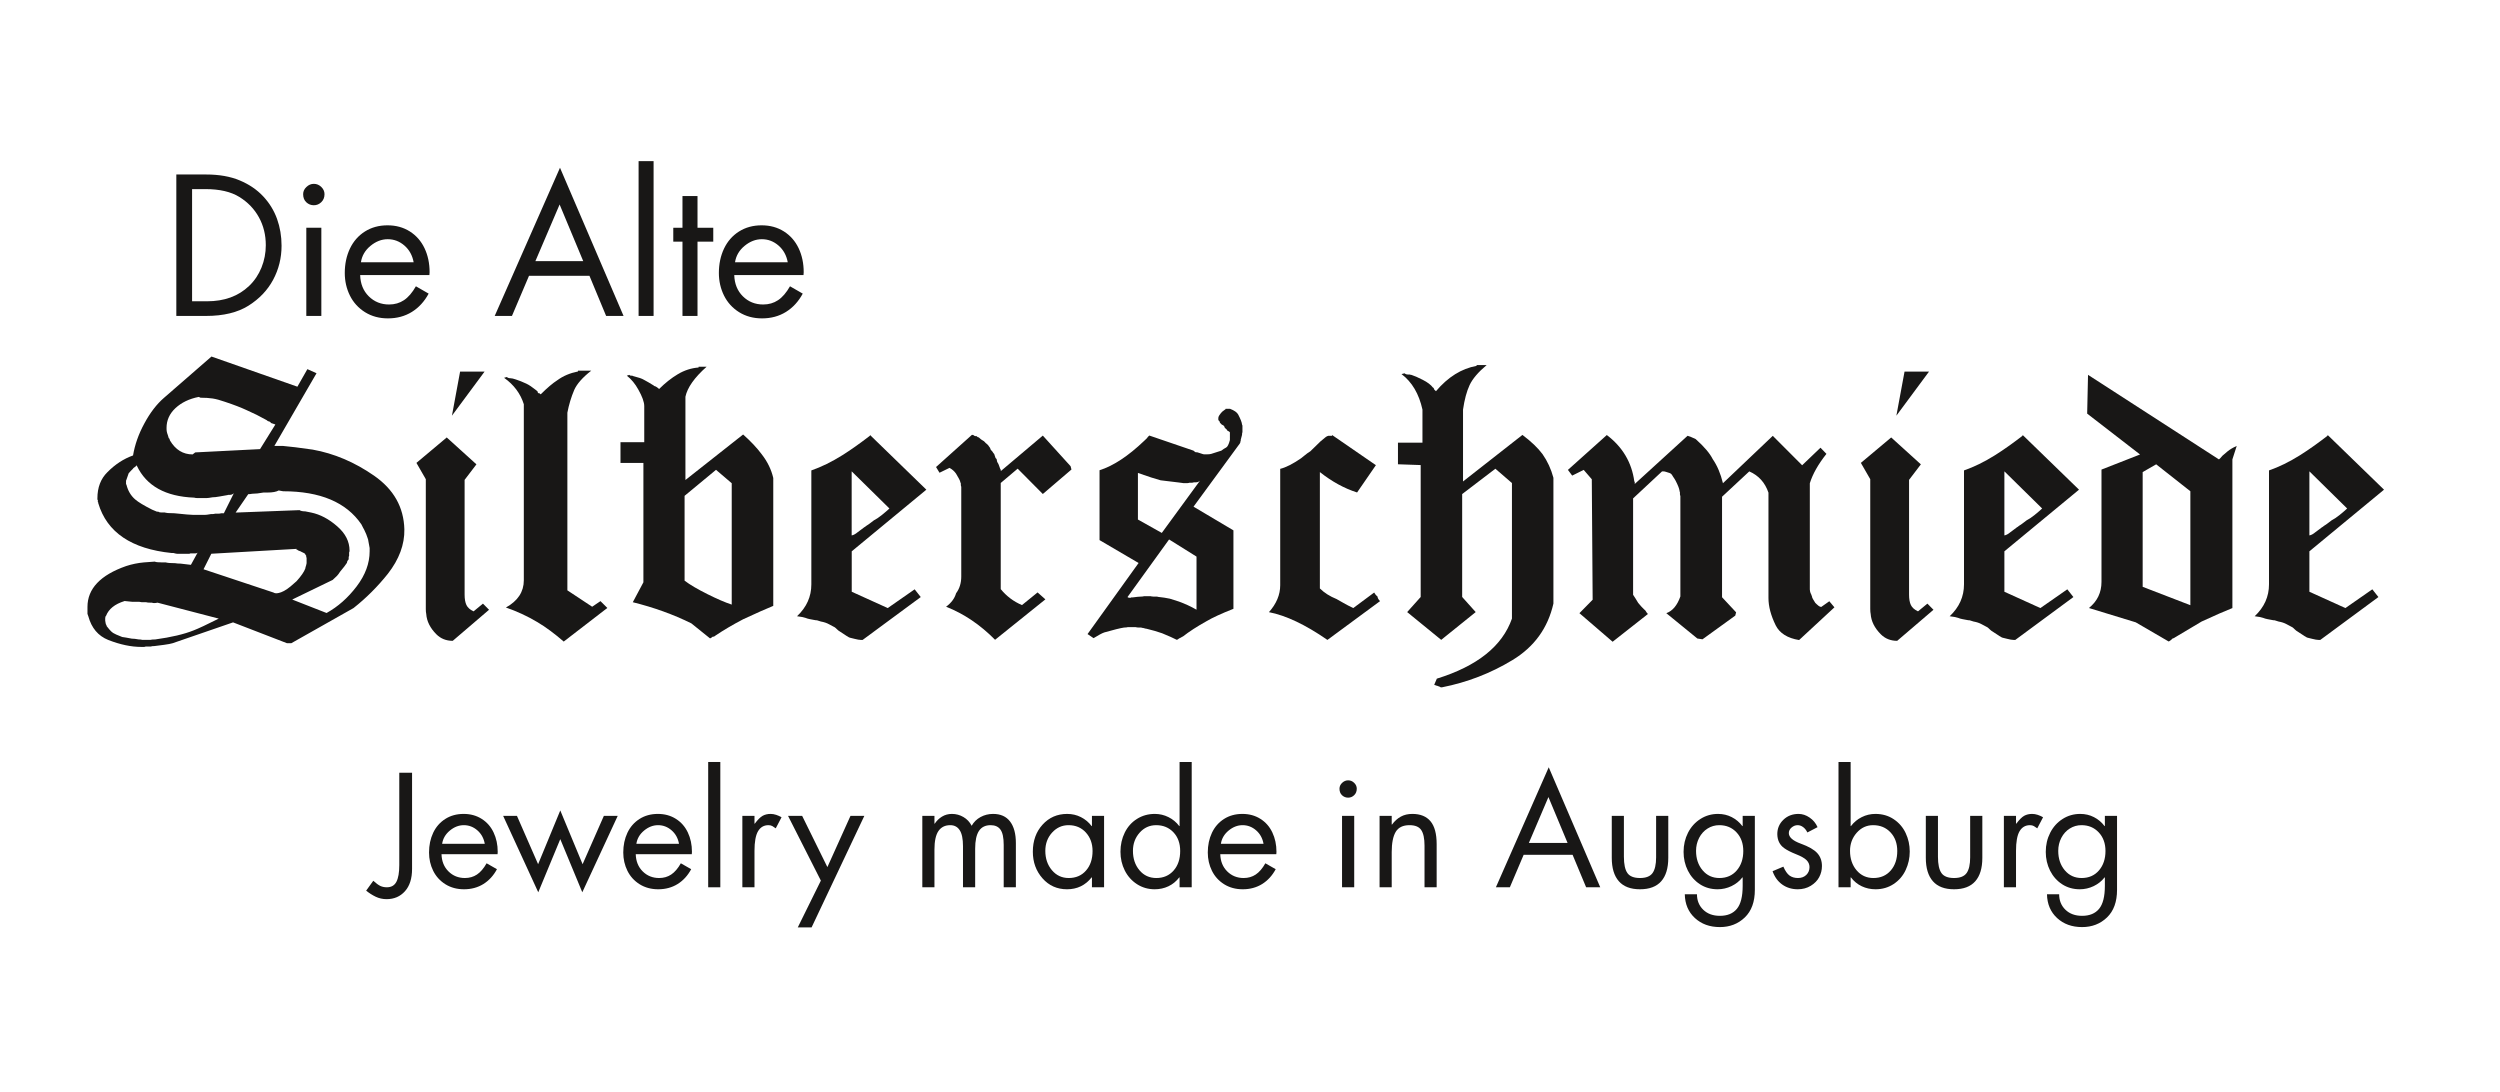 <svg version="1.2" preserveAspectRatio="xMidYMid meet" height="596" viewBox="0 0 1023.75 447" zoomAndPan="magnify" width="1365" xmlns:xlink="http://www.w3.org/1999/xlink" xmlns="http://www.w3.org/2000/svg"><defs></defs><g id="88144a4f87"><path d="M 86.535 145.98 L 121.781 158.352 L 125.875 151.168 L 129.617 152.84 L 112.352 182.617 L 115.922 182.617 C 118.641 182.84 122.68 183.34 128.02 184.113 C 136.801 185.684 145.207 189.25 153.215 194.812 C 161.223 200.398 165.336 207.68 165.586 216.734 C 165.711 222.969 163.441 229.055 158.828 234.965 C 154.66 240.199 149.969 244.891 144.758 249.004 L 119.289 263.395 L 117.516 263.395 L 95.441 254.863 L 70.695 263.395 C 69.973 263.617 68.801 263.844 67.129 264.066 L 63.211 264.566 C 62.613 264.566 62.141 264.617 61.789 264.742 L 60.367 264.742 C 59.645 264.742 59.246 264.789 59.121 264.914 L 57.875 264.914 C 53.707 264.914 49.219 263.969 44.352 262.074 C 40.188 260.402 37.469 257.16 36.172 252.371 C 36.047 252.047 35.922 251.699 35.82 251.375 L 35.82 248.531 C 35.82 241.074 41.109 235.488 51.66 231.797 C 54.031 231.023 56.477 230.523 58.973 230.301 L 63.41 229.977 C 63.762 230.199 64.707 230.301 66.254 230.301 L 67.852 230.301 C 68.574 230.523 69.871 230.625 71.77 230.625 C 72.242 230.723 72.965 230.797 73.914 230.797 L 78.18 231.297 L 81.023 226.109 C 80.898 226.434 80.547 226.609 79.949 226.609 L 77.98 226.609 C 77.98 226.609 77.68 226.785 77.457 226.785 L 73.363 226.785 C 72.766 226.785 72.316 226.785 72.016 226.707 C 71.719 226.66 71.395 226.559 71.043 226.461 L 70.32 226.461 C 53.832 224.789 43.777 217.98 40.238 206.059 L 40.238 205.734 C 40.238 205.734 40.062 205.684 40.062 205.559 L 40.062 204.738 C 40.062 204.738 39.887 204.688 39.887 204.562 L 39.887 204.062 C 39.887 199.602 41.262 196.035 43.98 193.363 C 47.172 190.121 50.688 187.852 54.48 186.508 C 55.203 182.168 56.727 177.777 59.121 173.387 C 61.492 168.973 64.16 165.508 67.129 162.938 L 86.535 146.055 Z M 50.914 246.16 C 46.996 247.383 44.504 249.402 43.43 252.172 C 43.18 252.395 43.082 252.719 43.082 253.168 L 43.082 254.168 C 43.082 254.168 43.129 254.617 43.254 255.164 C 43.254 255.289 43.281 255.414 43.355 255.59 C 43.406 255.762 43.504 255.887 43.629 256.012 L 43.629 256.336 C 43.855 256.66 44.254 257.16 44.777 257.758 C 45.301 258.383 45.824 258.855 46.297 259.18 C 46.773 259.504 48.02 260.078 50.039 260.852 C 50.863 260.949 52.188 261.176 53.957 261.523 C 54.68 261.523 55.629 261.625 56.801 261.848 C 57.398 261.848 57.875 261.898 58.223 262.023 L 61.613 262.023 C 61.965 261.922 62.613 261.848 63.586 261.848 C 70.121 260.949 75.336 259.727 79.25 258.156 C 81.273 257.383 84.715 255.762 89.578 253.32 L 64.484 246.785 C 64.133 246.883 63.66 246.961 63.062 246.961 C 62.812 246.961 62.539 246.91 62.164 246.785 L 61.441 246.785 C 60.719 246.785 60.191 246.734 59.844 246.609 L 58.074 246.609 C 58.074 246.609 57.598 246.559 57 246.438 L 54.156 246.438 L 50.965 246.113 Z M 56.078 190.473 C 55.828 190.797 55.355 191.195 54.656 191.645 C 54.656 191.742 54.305 192.145 53.582 192.816 C 53.109 193.363 52.809 193.715 52.684 193.812 C 52.086 195.484 51.785 196.359 51.785 196.406 C 51.785 196.457 51.738 196.605 51.613 196.832 L 51.613 198.18 C 51.613 198.18 51.66 198.402 51.785 198.504 C 52.387 200.945 53.559 202.965 55.355 204.512 C 56.652 205.637 58.973 207.031 62.289 208.703 C 62.762 208.926 63.41 209.203 64.258 209.527 L 64.781 209.527 C 65.031 209.625 65.207 209.727 65.309 209.773 C 65.43 209.824 65.73 209.852 66.203 209.852 L 67.453 209.852 C 67.453 209.852 68.027 210.051 68.801 210.098 C 69.574 210.148 70.422 210.176 71.367 210.176 C 75.633 210.621 78.254 210.848 79.203 210.848 L 83.84 210.848 C 84.316 210.848 85.137 210.746 86.336 210.523 L 86.684 210.523 C 87.285 210.523 87.758 210.473 88.105 210.348 L 89.355 210.348 C 89.828 210.348 90.254 210.297 90.602 210.176 L 91.676 210.176 L 95.766 201.969 C 95.289 202.418 94.766 202.641 94.168 202.641 L 93.445 202.641 C 93.445 202.641 93.098 202.816 92.723 202.816 C 90.949 203.141 89.977 203.316 89.879 203.316 C 88.68 203.539 87.734 203.641 87.035 203.641 C 85.836 203.863 85.012 203.965 84.539 203.965 L 80.973 203.965 C 80.375 203.965 79.898 203.914 79.551 203.789 C 67.801 203.34 59.969 199 56.051 190.746 L 56.051 190.422 Z M 81.371 162.539 C 77.457 163.312 74.289 164.859 71.844 167.129 C 69.398 169.422 68.199 172.117 68.199 175.234 C 68.199 175.906 68.227 176.406 68.301 176.73 C 68.352 177.055 68.5 177.555 68.75 178.227 C 68.75 178.328 68.875 178.727 69.098 179.398 C 69.324 179.5 69.523 179.848 69.621 180.398 C 71.867 184.188 74.961 186.082 78.879 186.082 L 79.949 185.258 L 106.492 183.914 L 112.727 173.887 C 112.977 173.887 112.379 173.664 110.957 173.215 C 110.957 173.113 110.832 172.965 110.605 172.789 C 110.359 172.617 110.16 172.539 109.984 172.539 C 109.809 172.539 109.535 172.367 109.184 172.043 C 107.887 171.367 106.516 170.645 105.094 169.871 L 100.828 167.879 C 98.684 166.879 95.789 165.758 92.098 164.535 C 90.203 163.863 88.531 163.414 87.109 163.188 C 85.688 162.965 84.016 162.863 82.121 162.863 L 81.398 162.539 Z M 121.434 224.762 L 86.535 226.758 L 83.344 233.117 L 112.004 242.645 C 112.477 242.969 113.203 243.043 114.148 242.82 C 114.75 242.719 115.445 242.422 116.293 241.996 C 117.117 241.547 118.016 240.949 118.965 240.152 C 119.188 239.926 119.586 239.602 120.113 239.152 C 120.637 238.703 121.086 238.305 121.457 237.98 C 123.355 235.863 124.551 234.141 125.027 232.793 C 125.027 232.57 125.148 232.121 125.375 231.445 C 125.375 231.348 125.426 231.047 125.551 230.625 L 125.551 228.453 C 125.551 228.453 125.375 228.129 125.375 227.781 L 125.375 227.457 C 125.375 227.457 125.176 227.383 125.102 227.207 C 125.051 227.031 124.977 226.906 124.926 226.785 C 124.875 226.684 124.352 226.383 123.402 225.961 C 123.281 225.859 123.055 225.734 122.68 225.637 C 122.332 225.535 122.105 225.438 122.059 225.387 C 122.008 225.336 121.906 225.238 121.781 225.137 L 121.434 225.137 Z M 114.125 200.848 C 113.176 201.395 111.629 201.695 109.484 201.695 L 107.887 201.695 C 106.117 202.02 104.57 202.195 103.25 202.195 C 102.773 202.293 102.227 202.367 101.652 202.367 L 96.488 209.898 L 122.656 208.902 C 123.129 209.227 123.902 209.402 124.977 209.402 L 127.469 209.898 C 131.137 210.672 134.68 212.543 138.07 215.512 C 141.465 218.453 143.137 221.77 143.137 225.461 L 143.137 225.785 C 143.137 225.785 142.961 226.059 142.961 226.285 L 142.961 227.633 C 142.961 227.633 142.785 227.906 142.785 228.129 L 142.785 228.953 C 142.785 228.953 142.738 229.176 142.613 229.277 C 142.488 229.379 142.363 229.551 142.262 229.777 C 142.137 230 142.09 230.227 142.09 230.449 C 141.613 231.223 140.668 232.445 139.246 234.141 C 139.121 234.363 138.922 234.664 138.621 235.062 C 138.32 235.461 138.121 235.711 137.996 235.812 C 137.871 235.91 137.273 236.484 136.227 237.48 L 119.664 245.512 L 133.73 251.023 C 138.371 248.457 142.461 244.84 146.031 240.152 C 149.598 235.461 151.367 230.676 151.367 225.762 L 151.367 224.414 C 151.242 223.742 151.066 222.793 150.844 221.57 C 150.844 221.246 150.719 220.797 150.496 220.223 C 150.145 219.102 149.77 218.23 149.422 217.555 C 149.297 217.23 149.074 216.758 148.699 216.133 C 148.348 215.512 148.102 215.035 147.977 214.711 C 141.812 205.684 131.113 201.172 115.922 201.172 L 114.148 200.848 Z M 114.125 200.848" style="stroke:none;fill-rule:nonzero;fill:#181716;fill-opacity:1;"></path><path d="M 182.898 179.102 L 195.098 190.148 L 190.258 196.508 L 190.258 243.492 C 190.258 245.289 190.508 246.711 191.004 247.758 C 191.504 248.805 192.477 249.676 193.926 250.352 L 197.766 247.184 L 200.262 249.703 L 185.395 262.422 C 182.723 262.422 180.48 261.523 178.707 259.754 C 176.137 257.184 174.742 254.391 174.543 251.398 C 174.441 250.949 174.367 250.277 174.367 249.402 L 174.367 196.234 L 170.527 189.551 L 182.898 179.176 Z M 188.41 152.164 L 198.438 152.164 L 185.07 170.223 Z M 188.41 152.164" style="stroke:none;fill-rule:nonzero;fill:#181716;fill-opacity:1;"></path><path d="M 774.398 179.102 L 786.594 190.148 L 781.758 196.508 L 781.758 243.492 C 781.758 245.289 782.004 246.711 782.504 247.758 C 783.004 248.805 783.977 249.676 785.422 250.352 L 789.266 247.184 L 791.758 249.703 L 776.891 262.422 C 774.223 262.422 771.977 261.523 770.207 259.754 C 767.637 257.184 766.242 254.391 766.039 251.398 C 765.941 250.949 765.867 250.277 765.867 249.402 L 765.867 196.234 L 762.023 189.551 L 774.398 179.176 Z M 779.91 152.164 L 789.938 152.164 L 776.566 170.223 Z M 779.91 152.164" style="stroke:none;fill-rule:nonzero;fill:#181716;fill-opacity:1;"></path><path d="M 236.656 151.793 L 242.117 151.793 C 238.602 154.535 236.281 157.152 235.16 159.648 C 233.91 162.59 232.965 165.707 232.34 169 L 232.34 241.746 L 242.492 248.457 L 245.887 246.16 L 248.703 248.953 L 230.844 262.723 C 227.074 259.453 223.461 256.762 219.941 254.691 C 215.926 252.297 211.66 250.324 207.168 248.781 C 212.059 246.062 214.504 242.344 214.504 237.633 L 214.504 165.531 C 213.133 161.168 210.438 157.551 206.422 154.711 L 207.543 154.387 C 207.918 154.711 208.391 154.883 208.965 154.883 C 209.539 154.883 210.289 155.059 211.211 155.383 C 212.133 155.707 212.832 155.957 213.281 156.129 C 213.73 156.305 214.48 156.629 215.527 157.102 C 216.598 157.602 217.945 158.5 219.566 159.797 L 220.141 160.297 C 220.141 160.844 220.441 161.117 221.09 161.117 C 221.09 161.344 221.215 161.441 221.465 161.441 C 224.082 158.824 226.352 156.902 228.223 155.707 C 230.594 153.961 233.414 152.766 236.68 152.117 L 236.68 151.793 Z M 236.656 151.793" style="stroke:none;fill-rule:nonzero;fill:#181716;fill-opacity:1;"></path><path d="M 286.07 150.172 L 289.363 150.172 C 284.375 154.609 281.48 158.699 280.684 162.465 L 280.684 196.559 L 304.305 177.926 C 307.426 180.695 309.992 183.414 311.965 186.082 C 314.285 189.074 315.855 192.293 316.652 195.734 L 316.652 248.105 C 313.887 249.23 309.77 251.051 304.305 253.594 C 299.891 255.914 296.148 258.133 293.008 260.25 C 292.883 260.352 292.758 260.477 292.582 260.574 C 292.406 260.676 292.156 260.75 291.809 260.75 C 291.461 261.074 291.109 261.301 290.762 261.426 L 283.102 255.266 C 275.695 251.598 267.688 248.73 259.129 246.609 L 263.473 238.453 L 263.473 189.574 L 254.09 189.574 L 254.09 181.094 L 263.82 181.094 L 263.82 166.305 C 263.82 164.637 262.996 162.367 261.375 159.496 C 260.102 157.18 258.531 155.281 256.688 153.836 L 257.734 153.512 C 257.859 153.738 258.082 153.836 258.434 153.836 L 258.957 153.836 C 258.957 153.836 259.082 154.012 259.305 154.012 C 261.5 154.559 262.945 155.059 263.645 155.508 C 264.918 156.18 266.238 156.953 267.637 157.828 C 267.863 158.051 268.035 158.152 268.16 158.152 C 268.285 158.152 268.512 158.25 268.859 158.477 C 269.207 158.699 269.559 158.973 269.906 159.297 C 272.352 156.855 274.895 154.832 277.566 153.238 C 280.234 151.641 283.078 150.719 286.07 150.496 Z M 293.207 192.391 L 280.336 203.043 L 280.336 237.781 C 282.527 239.453 285.648 241.273 289.637 243.27 C 293.629 245.262 296.973 246.711 299.641 247.582 L 299.641 197.879 Z M 293.207 192.391" style="stroke:none;fill-rule:nonzero;fill:#181716;fill-opacity:1;"></path><path d="M 356.242 178.102 L 379.34 200.523 L 348.785 225.762 L 348.785 242.32 L 363.527 249.004 L 374.551 241.324 L 377.047 244.492 L 353.25 262.047 L 352.523 262.047 C 351.926 262.047 351.102 261.898 350.031 261.625 C 348.957 261.348 348.285 261.176 347.984 261.125 C 347.688 261.074 346.289 260.203 343.82 258.531 C 343.57 258.43 343.219 258.133 342.746 257.684 C 342.621 257.582 342.449 257.41 342.223 257.184 C 341.973 256.961 341.699 256.762 341.324 256.609 C 340.977 256.438 340.352 256.113 339.453 255.613 C 338.555 255.113 337.457 254.742 336.16 254.516 L 334.566 254.016 C 334.215 254.016 333.766 253.969 333.242 253.844 C 332.719 253.742 332.145 253.617 331.547 253.52 C 330.949 253.418 330.398 253.242 329.852 253.02 C 329.328 252.797 328.152 252.57 326.383 252.348 C 330.301 248.656 332.246 244.316 332.246 239.305 L 332.246 192.641 C 336.387 191.195 340.602 189.125 344.867 186.457 C 348.41 184.238 352.199 181.543 356.242 178.426 Z M 348.758 192.992 L 348.758 219.25 C 349.457 219.152 350.305 218.703 351.254 217.906 L 353.922 215.91 C 354.148 215.809 354.371 215.66 354.547 215.484 C 354.719 215.312 354.871 215.211 354.996 215.16 C 355.121 215.113 355.293 214.988 355.52 214.836 C 355.742 214.664 355.895 214.562 355.969 214.512 C 356.016 214.465 356.293 214.266 356.766 213.914 C 357.238 213.59 357.59 213.293 357.84 213.094 C 358.91 212.543 360.035 211.77 361.207 210.824 C 362.379 209.875 363.402 209 364.223 208.23 L 348.758 193.016 Z M 348.758 192.992" style="stroke:none;fill-rule:nonzero;fill:#181716;fill-opacity:1;"></path><path d="M 828.254 178.102 L 851.352 200.523 L 820.797 225.762 L 820.797 242.32 L 835.539 249.004 L 846.562 241.324 L 849.059 244.492 L 825.262 262.047 L 824.539 262.047 C 823.938 262.047 823.117 261.898 822.043 261.625 C 820.969 261.348 820.297 261.176 819.996 261.125 C 819.699 261.074 818.301 260.203 815.832 258.531 C 815.582 258.43 815.234 258.133 814.758 257.684 C 814.633 257.582 814.461 257.41 814.234 257.184 C 813.984 256.961 813.711 256.762 813.336 256.609 C 812.988 256.438 812.363 256.113 811.465 255.613 C 810.566 255.113 809.469 254.742 808.172 254.516 L 806.578 254.016 C 806.227 254.016 805.777 253.969 805.254 253.844 C 804.73 253.742 804.156 253.617 803.559 253.52 C 802.961 253.418 802.41 253.242 801.863 253.02 C 801.34 252.797 800.164 252.57 798.395 252.348 C 802.312 248.656 804.258 244.316 804.258 239.305 L 804.258 192.641 C 808.398 191.195 812.613 189.125 816.879 186.457 C 820.422 184.238 824.211 181.543 828.254 178.426 Z M 820.797 192.992 L 820.797 219.25 C 821.492 219.152 822.344 218.703 823.289 217.906 L 825.961 215.91 C 826.184 215.809 826.406 215.66 826.582 215.484 C 826.758 215.312 826.906 215.211 827.031 215.16 C 827.156 215.113 827.332 214.988 827.555 214.836 C 827.781 214.664 827.93 214.562 828.004 214.512 C 828.055 214.465 828.328 214.266 828.801 213.914 C 829.277 213.59 829.625 213.293 829.875 213.094 C 830.949 212.543 832.07 211.77 833.242 210.824 C 834.414 209.875 835.438 209 836.262 208.23 L 820.797 193.016 Z M 820.797 192.992" style="stroke:none;fill-rule:nonzero;fill:#181716;fill-opacity:1;"></path><path d="M 953.152 178.102 L 976.254 200.523 L 945.695 225.762 L 945.695 242.32 L 960.438 249.004 L 971.465 241.324 L 973.957 244.492 L 950.16 262.047 L 949.438 262.047 C 948.84 262.047 948.016 261.898 946.941 261.625 C 945.871 261.348 945.195 261.176 944.898 261.125 C 944.598 261.074 943.199 260.203 940.73 258.531 C 940.48 258.43 940.133 258.133 939.66 257.684 C 939.535 257.582 939.359 257.41 939.137 257.184 C 938.887 256.961 938.609 256.762 938.238 256.609 C 937.887 256.438 937.266 256.113 936.367 255.613 C 935.469 255.113 934.371 254.742 933.074 254.516 L 931.477 254.016 C 931.129 254.016 930.68 253.969 930.156 253.844 C 929.633 253.742 929.059 253.617 928.457 253.52 C 927.859 253.418 927.312 253.242 926.762 253.02 C 926.238 252.797 925.066 252.57 923.293 252.348 C 927.211 248.656 929.156 244.316 929.156 239.305 L 929.156 192.641 C 933.297 191.195 937.512 189.125 941.777 186.457 C 945.32 184.238 949.113 181.543 953.152 178.426 Z M 945.695 192.992 L 945.695 219.25 C 946.395 219.152 947.242 218.703 948.191 217.906 L 950.859 215.91 C 951.082 215.809 951.309 215.66 951.484 215.484 C 951.656 215.312 951.809 215.211 951.934 215.16 C 952.055 215.113 952.23 214.988 952.457 214.836 C 952.68 214.664 952.828 214.562 952.906 214.512 C 952.953 214.465 953.23 214.266 953.703 213.914 C 954.176 213.59 954.527 213.293 954.777 213.094 C 955.848 212.543 956.973 211.77 958.145 210.824 C 959.316 209.875 960.34 209 961.16 208.23 L 945.695 193.016 Z M 945.695 192.992" style="stroke:none;fill-rule:nonzero;fill:#181716;fill-opacity:1;"></path><path d="M 398.148 178.102 L 398.5 178.102 C 398.848 178.426 399.199 178.602 399.57 178.602 L 399.922 178.602 C 399.922 178.602 400.145 178.824 400.27 178.926 C 400.395 179.023 400.57 179.102 400.793 179.102 C 401.492 179.773 402.043 180.195 402.391 180.348 C 402.738 180.52 403.016 180.723 403.188 180.922 C 403.363 181.145 403.512 181.32 403.637 181.418 C 403.762 181.52 403.938 181.668 404.16 181.844 C 404.387 182.016 404.535 182.141 404.609 182.266 C 404.66 182.367 404.785 182.543 404.961 182.766 C 405.133 182.988 405.234 183.164 405.234 183.266 C 405.234 182.941 405.41 183.266 405.758 184.262 C 406.105 184.488 406.457 184.934 406.832 185.609 C 407.055 185.707 407.254 186.059 407.355 186.605 L 407.703 187.605 C 407.703 187.605 407.93 187.703 408.055 187.93 C 408.18 188.152 408.227 188.379 408.227 188.602 C 408.227 188.824 408.328 189.102 408.504 189.426 C 408.676 189.75 408.801 189.949 408.852 190 C 408.902 190.047 409.027 190.371 409.199 190.922 C 409.375 191.469 409.5 191.82 409.551 191.918 C 409.602 192.02 409.699 192.191 409.824 192.418 L 409.824 192.914 L 427.035 178.375 L 438.41 190.922 L 438.762 192.266 L 427.035 202.293 L 416.734 191.918 L 409.801 197.777 L 409.801 241.25 C 412.168 244.141 415.062 246.336 418.504 247.781 L 424.891 242.594 L 428.086 245.438 L 407.48 261.996 C 401.441 255.863 394.758 251.348 387.422 248.457 C 389.543 246.883 390.914 245.062 391.516 242.945 C 392.938 241.047 393.637 238.754 393.637 236.086 L 393.637 199.301 C 393.637 199.301 393.461 198.977 393.461 198.629 L 393.461 197.953 C 393.461 197.953 393.262 197.605 393.188 197.207 C 393.137 196.805 392.562 195.734 391.488 193.938 C 390.793 192.941 389.895 192.168 388.82 191.594 L 384.73 193.59 L 383.309 191.246 L 398.051 178.027 Z M 398.148 178.102" style="stroke:none;fill-rule:nonzero;fill:#181716;fill-opacity:1;"></path><path d="M 501.945 167.402 L 503.691 167.402 C 505.438 168.078 506.562 168.852 507.035 169.746 C 507.957 171.52 508.508 172.863 508.605 173.762 C 508.605 173.863 508.656 174.035 508.781 174.262 L 508.781 176.93 C 508.656 177.254 508.605 177.652 508.605 178.102 L 508.082 180.098 L 508.082 180.598 C 508.082 180.598 507.91 180.82 507.91 180.922 L 507.91 181.246 C 507.91 181.246 507.734 181.469 507.734 181.57 L 488.75 207.48 L 505.09 217.184 L 505.09 249.305 C 500.051 251.297 496.41 252.996 494.188 254.316 C 490.199 256.535 486.93 258.656 484.359 260.676 C 484.234 260.676 484.062 260.75 483.836 260.926 C 483.613 261.102 483.387 261.199 483.211 261.25 C 483.039 261.301 482.887 261.398 482.766 261.5 C 482.641 261.598 482.488 261.723 482.316 261.824 C 482.141 261.922 481.992 261.996 481.867 261.996 C 480.57 261.324 478.574 260.426 475.902 259.328 C 474.031 258.656 471.914 258.059 469.566 257.484 C 469.344 257.484 468.871 257.383 468.172 257.16 C 467.945 257.16 467.648 257.109 467.297 256.984 L 466.598 256.984 C 465.902 256.984 465.379 256.934 465.027 256.809 L 461.859 256.809 C 461.512 256.91 460.988 256.984 460.289 256.984 C 458.766 257.211 456.074 257.883 452.207 258.98 C 451.258 259.305 449.812 260.102 447.816 261.324 L 445.348 259.652 L 466.25 230.551 L 450.262 221.172 L 450.262 192.566 C 455.871 190.797 461.984 186.781 468.547 180.52 L 469.594 179.523 C 469.594 179.523 469.891 179.199 470.117 178.852 L 470.641 178.352 L 488.727 184.535 C 489.199 184.984 489.551 185.211 489.773 185.211 L 490.297 185.211 C 490.297 185.211 490.598 185.383 490.82 185.383 C 491.867 185.707 492.492 185.906 492.668 185.984 C 492.84 186.059 493.215 186.059 493.816 186.059 C 494.863 186.059 495.562 186.008 495.934 185.883 C 496.984 185.559 498.406 185.109 500.152 184.535 C 500.848 183.988 501.496 183.562 502.07 183.289 C 502.645 183.016 503.195 181.969 503.645 180.195 L 503.645 177.031 C 503.52 176.805 503.168 176.582 502.594 176.355 C 502.594 176.133 502.246 175.734 501.547 175.184 C 501.422 174.637 501.172 174.262 500.75 174.086 C 500.352 173.914 500.125 173.789 500.125 173.664 L 499.602 173.164 L 499.602 172.988 C 499.602 172.988 499.426 172.941 499.426 172.816 L 499.426 172.492 C 499.426 172.492 499.203 172.414 499.078 172.242 C 498.953 172.066 498.902 171.941 498.902 171.816 L 498.902 171.145 C 498.902 171.145 498.93 170.871 499.004 170.645 C 499.055 170.422 499.379 169.922 499.977 169.148 C 500.324 168.699 500.848 168.25 501.547 167.801 L 501.723 167.629 L 501.898 167.629 L 501.898 167.305 Z M 478.746 220.898 L 461.711 244.492 C 461.934 244.715 462.285 244.816 462.758 244.816 C 462.883 244.816 463.059 244.766 463.281 244.641 L 463.805 244.641 C 465.453 244.414 466.523 244.316 467.047 244.316 C 467.57 244.316 468.07 244.266 468.547 244.141 L 471.188 244.141 C 471.188 244.141 471.715 244.316 472.41 244.316 L 473.809 244.316 C 474.156 244.414 474.68 244.516 475.379 244.566 C 476.078 244.613 477.301 244.816 479.07 245.164 C 479.895 245.387 481.117 245.789 482.766 246.336 C 485.234 247.234 487.629 248.332 489.973 249.676 L 489.973 227.93 L 478.723 220.898 Z M 465.926 212.719 L 475.754 218.23 L 491.395 196.832 C 490.922 197.281 490.398 197.504 489.824 197.504 L 488.949 197.504 C 488.602 197.605 488.301 197.68 488.078 197.68 L 487.031 197.68 C 487.031 197.68 486.629 197.855 486.156 197.855 L 484.586 197.855 C 484.934 197.855 481.84 197.453 475.281 196.684 C 473.16 196.133 470.066 195.109 465.977 193.664 L 465.977 212.719 Z M 465.926 212.719" style="stroke:none;fill-rule:nonzero;fill:#181716;fill-opacity:1;"></path><path d="M 563.438 190.473 L 555.727 201.668 C 550.488 200 545.402 197.207 540.488 193.316 L 540.488 240.973 C 542.309 242.77 544.602 244.215 547.32 245.312 C 548.121 245.762 549.066 246.285 550.141 246.91 C 551.215 247.531 552.559 248.23 554.156 249.004 L 562.715 242.645 C 562.715 242.645 562.938 242.918 563.062 243.145 C 563.188 243.367 563.336 243.594 563.586 243.816 L 564.109 244.316 C 564.109 244.863 564.461 245.488 565.133 246.16 L 543.578 262.047 C 534.574 255.812 526.594 252.023 519.633 250.676 C 522.699 247.234 524.246 243.543 524.246 239.652 L 524.246 191.992 C 526.52 191.445 529.387 190 532.805 187.652 C 533.254 187.328 533.777 186.906 534.352 186.406 C 534.926 185.906 535.672 185.383 536.57 184.812 L 540.688 180.797 C 541.137 180.473 541.734 179.949 542.484 179.301 C 543.23 178.625 543.93 178.352 544.629 178.453 L 545.477 178.453 L 545.477 178.129 L 563.438 190.496 Z M 563.438 190.473" style="stroke:none;fill-rule:nonzero;fill:#181716;fill-opacity:1;"></path><path d="M 604.672 149.496 L 608.785 149.496 C 605.32 152.391 603 155.133 601.801 157.703 C 600.605 160.27 599.707 163.613 599.109 167.727 L 599.109 197.156 L 623.43 178.102 C 626.996 180.77 629.742 183.391 631.66 185.957 C 633.684 188.852 635.18 192.094 636.125 195.66 L 636.125 247.16 C 633.855 257.184 628.27 264.914 619.312 270.328 C 610.383 275.738 600.777 279.43 590.527 281.449 L 589.977 281.449 C 589.977 281.449 589.703 281.25 589.527 281.199 C 589.355 281.152 588.957 281 588.355 280.777 L 588.184 280.777 C 588.184 280.777 587.934 280.602 587.832 280.602 L 587.656 280.602 C 587.656 280.602 587.41 280.43 587.309 280.43 L 588.383 277.91 C 604.945 272.77 615.199 264.59 619.141 253.32 L 619.141 197.805 L 612.355 191.945 L 598.758 202.316 L 598.758 244.465 L 604.297 250.648 L 590.176 262.023 L 576.234 250.648 L 581.77 244.465 L 581.77 190.445 L 572.465 190.121 L 572.465 181.27 L 582.496 181.27 L 582.496 167.727 C 581.074 161.27 578.203 156.406 573.914 153.188 L 575.16 152.863 C 575.508 153.188 575.984 153.363 576.582 153.363 L 577.305 153.363 C 577.305 153.363 577.656 153.535 578.027 153.535 C 579.102 153.859 580.625 154.535 582.594 155.531 C 584.566 156.531 585.961 157.602 586.785 158.699 C 586.91 158.699 587.035 158.801 587.133 159.023 C 587.258 159.25 587.309 159.422 587.309 159.523 L 588.031 160.195 C 592.922 154.41 598.461 150.941 604.672 149.82 Z M 604.672 149.496" style="stroke:none;fill-rule:nonzero;fill:#181716;fill-opacity:1;"></path><path d="M 657.93 178.102 C 664.438 183.016 668.207 189.375 669.254 197.156 L 669.43 197.332 L 669.43 198.18 L 691.055 178.453 C 691.879 178.676 692.977 179.125 694.375 179.797 C 697.867 182.914 700.188 185.66 701.359 188.004 C 703.203 190.672 704.602 193.965 705.547 197.879 L 725.953 178.477 L 737.977 190.523 L 745.484 183.34 L 747.93 185.859 C 744.562 190.098 742.293 194.113 741.121 197.902 L 741.121 241.371 C 741.121 241.82 741.246 242.371 741.469 243.043 C 741.469 242.82 741.645 243.219 741.992 244.215 C 741.992 244.539 742.191 245.016 742.594 245.637 C 742.992 246.262 743.266 246.66 743.367 246.883 L 743.891 247.383 C 744.465 247.934 744.914 248.281 745.188 248.383 C 745.484 248.48 745.684 248.555 745.785 248.555 L 749.102 246.211 L 751.199 248.703 L 736.73 262.098 C 731.965 261.324 728.773 259.305 727.152 256.086 C 725.18 252.07 724.184 248.332 724.184 244.891 L 724.184 201.746 C 722.785 197.629 720.168 194.711 716.324 193.039 L 705.176 203.414 L 705.176 244.566 L 710.938 250.75 L 710.586 252.098 L 697.168 261.797 L 695.07 261.473 L 682.352 251.098 C 684.895 250.203 686.816 247.934 688.113 244.242 L 688.113 203.09 C 688.113 203.09 687.938 202.766 687.938 202.418 L 687.938 201.594 C 687.938 201.594 687.762 201.27 687.762 200.922 C 687.637 200.023 687.113 198.703 686.191 196.906 C 685.965 196.457 685.617 195.91 685.145 195.234 C 685.02 195.012 684.844 194.738 684.621 194.387 C 684.395 194.062 684.098 193.84 683.746 193.715 C 683.398 193.613 682.875 193.441 682.176 193.215 C 682.051 193.215 681.824 193.164 681.477 193.039 L 680.602 193.039 L 668.754 204.09 L 668.754 243.566 C 669.227 244.242 669.926 245.363 670.852 246.91 C 671.773 248.031 672.598 248.906 673.293 249.578 C 673.52 249.68 673.77 249.953 673.992 250.328 C 674.219 250.727 674.367 250.949 674.418 251 C 674.469 251.051 674.617 251.199 674.84 251.422 L 660.371 262.797 L 646.777 251.098 L 652.191 245.586 L 651.84 196.258 L 648.523 192.418 L 643.809 194.762 L 642.062 192.418 L 657.93 178.203 Z M 657.93 178.102" style="stroke:none;fill-rule:nonzero;fill:#181716;fill-opacity:1;"></path><path d="M 855.07 153.512 L 908.652 188.129 C 908.875 188.027 909.352 187.504 910.074 186.633 C 910.422 186.309 911.098 185.707 912.121 184.887 C 913.117 184.062 914.391 183.289 915.938 182.617 L 914.164 188.129 L 914.164 249.004 C 911.32 250.125 907.129 251.945 901.566 254.516 C 898.973 256.086 895.105 258.355 890.043 261.375 C 889.793 261.375 889.668 261.426 889.594 261.547 C 889.543 261.648 889.32 261.848 888.969 262.121 C 888.621 262.398 888.32 262.598 888.074 262.695 L 874.578 254.84 L 855.418 248.98 C 858.863 246.188 860.559 242.621 860.559 238.281 L 860.559 192.293 L 876.348 186.109 L 854.695 169.375 L 855.047 153.488 Z M 882.934 190.148 L 877.422 193.316 L 877.422 240.301 L 896.953 247.832 L 896.953 201.172 L 882.934 190.121 Z M 882.934 190.148" style="stroke:none;fill-rule:nonzero;fill:#181716;fill-opacity:1;"></path><g style="fill:#181716;fill-opacity:1;"><g transform="translate(154.052, 363.345)"><path d="M 14.688 -46.906 L 14.688 -7.531 C 14.688 -3.594 13.719 -0.547 11.781 1.609 C 9.852 3.773 7.336 4.859 4.234 4.859 C 2.648 4.859 1.164 4.523 -0.219 3.859 C -1.602 3.191 -2.898 2.363 -4.109 1.375 L -1.188 -2.672 C -0.062 -1.641 0.891 -0.938 1.672 -0.562 C 2.461 -0.188 3.359 0 4.359 0 C 6.18 0 7.484 -0.742 8.266 -2.234 C 9.055 -3.734 9.453 -6.016 9.453 -9.078 L 9.453 -46.906 Z M 14.688 -46.906" style="stroke:none"></path></g></g><g style="fill:#181716;fill-opacity:1;"><g transform="translate(173.579, 363.345)"><path d="M 30.172 -13.562 L 7.219 -13.562 C 7.301 -10.656 8.254 -8.301 10.078 -6.5 C 11.898 -4.695 14.141 -3.797 16.797 -3.797 C 18.66 -3.797 20.305 -4.27 21.734 -5.219 C 23.172 -6.176 24.488 -7.711 25.688 -9.828 L 29.922 -7.406 C 28.516 -4.789 26.66 -2.766 24.359 -1.328 C 22.055 0.098 19.41 0.812 16.422 0.812 C 13.555 0.812 11.023 0.129 8.828 -1.234 C 6.629 -2.609 4.957 -4.445 3.812 -6.75 C 2.676 -9.051 2.109 -11.551 2.109 -14.25 C 2.109 -17.227 2.676 -19.922 3.812 -22.328 C 4.957 -24.734 6.609 -26.617 8.766 -27.984 C 10.922 -29.359 13.43 -30.047 16.297 -30.047 C 19.078 -30.047 21.535 -29.367 23.672 -28.016 C 25.805 -26.672 27.43 -24.816 28.547 -22.453 C 29.672 -20.086 30.234 -17.438 30.234 -14.5 C 30.234 -14.207 30.211 -13.895 30.172 -13.562 Z M 24.938 -17.797 C 24.531 -20.078 23.516 -21.922 21.891 -23.328 C 20.273 -24.734 18.43 -25.438 16.359 -25.438 C 14.328 -25.438 12.422 -24.703 10.641 -23.234 C 8.859 -21.766 7.801 -19.953 7.469 -17.797 Z M 24.938 -17.797" style="stroke:none"></path></g></g><g style="fill:#181716;fill-opacity:1;"><g transform="translate(205.855, 363.345)"><path d="M 23.578 -31.469 L 32.719 -9.453 L 41.422 -29.234 L 47.094 -29.234 L 32.594 2.047 L 23.578 -19.719 L 14.562 2.047 L 0.188 -29.234 L 5.844 -29.234 L 14.5 -9.453 Z M 7.094 0 Z M 7.094 0" style="stroke:none"></path></g></g><g style="fill:#181716;fill-opacity:1;"><g transform="translate(253.118, 363.345)"><path d="M 30.172 -13.562 L 7.219 -13.562 C 7.301 -10.656 8.254 -8.301 10.078 -6.5 C 11.898 -4.695 14.141 -3.797 16.797 -3.797 C 18.66 -3.797 20.305 -4.27 21.734 -5.219 C 23.172 -6.176 24.488 -7.711 25.688 -9.828 L 29.922 -7.406 C 28.516 -4.789 26.66 -2.766 24.359 -1.328 C 22.055 0.098 19.41 0.812 16.422 0.812 C 13.555 0.812 11.023 0.129 8.828 -1.234 C 6.629 -2.609 4.957 -4.445 3.812 -6.75 C 2.676 -9.051 2.109 -11.551 2.109 -14.25 C 2.109 -17.227 2.676 -19.922 3.812 -22.328 C 4.957 -24.734 6.609 -26.617 8.766 -27.984 C 10.922 -29.359 13.43 -30.047 16.297 -30.047 C 19.078 -30.047 21.535 -29.367 23.672 -28.016 C 25.805 -26.672 27.43 -24.816 28.547 -22.453 C 29.672 -20.086 30.234 -17.438 30.234 -14.5 C 30.234 -14.207 30.211 -13.895 30.172 -13.562 Z M 24.938 -17.797 C 24.531 -20.078 23.516 -21.922 21.891 -23.328 C 20.273 -24.734 18.43 -25.438 16.359 -25.438 C 14.328 -25.438 12.422 -24.703 10.641 -23.234 C 8.859 -21.766 7.801 -19.953 7.469 -17.797 Z M 24.938 -17.797" style="stroke:none"></path></g></g><g style="fill:#181716;fill-opacity:1;"><g transform="translate(285.393, 363.345)"><path d="M 9.578 -51.312 L 9.578 0 L 4.609 0 L 4.609 -51.312 Z M 9.578 -51.312" style="stroke:none"></path></g></g><g style="fill:#181716;fill-opacity:1;"><g transform="translate(299.51, 363.345)"><path d="M 18.156 -24.141 C 17.664 -24.504 17.203 -24.812 16.766 -25.062 C 16.328 -25.312 15.797 -25.438 15.172 -25.438 C 13.305 -25.438 11.883 -24.609 10.906 -22.953 C 9.938 -21.297 9.453 -18.617 9.453 -14.922 L 9.453 0 L 4.484 0 L 4.484 -29.234 L 9.453 -29.234 L 9.453 -26.062 L 9.578 -26.062 C 10.785 -27.676 11.852 -28.742 12.781 -29.266 C 13.719 -29.785 14.805 -30.047 16.047 -30.047 C 16.797 -30.047 17.551 -29.922 18.312 -29.672 C 19.082 -29.422 19.82 -29.086 20.531 -28.672 Z M 18.156 -24.141" style="stroke:none"></path></g></g><g style="fill:#181716;fill-opacity:1;"><g transform="translate(322.831, 363.345)"><path d="M 5.656 -29.234 L 15.984 -8.266 L 25.438 -29.234 L 31.109 -29.234 L 9.516 16.422 L 3.859 16.422 L 13.312 -2.734 L -0.125 -29.234 Z M 5.656 -29.234" style="stroke:none"></path></g></g><g style="fill:#181716;fill-opacity:1;"><g transform="translate(353.8, 363.345)"><path d="" style="stroke:none"></path></g></g><g style="fill:#181716;fill-opacity:1;"><g transform="translate(372.954, 363.345)"><path d="M 24.938 -25.188 C 25.812 -26.727 27.023 -27.922 28.578 -28.766 C 30.141 -29.617 31.852 -30.047 33.719 -30.047 C 36.781 -30.047 39.098 -29.008 40.672 -26.938 C 42.254 -24.863 43.047 -21.914 43.047 -18.094 L 43.047 0 L 38.062 0 L 38.062 -17.359 C 38.062 -20.297 37.625 -22.375 36.75 -23.594 C 35.883 -24.82 34.539 -25.438 32.719 -25.438 C 30.562 -25.438 28.961 -24.648 27.922 -23.078 C 26.891 -21.504 26.375 -19.078 26.375 -15.797 L 26.375 0 L 21.391 0 L 21.391 -16.859 C 21.391 -19.836 20.941 -22.008 20.047 -23.375 C 19.16 -24.75 17.867 -25.438 16.172 -25.438 C 14.055 -25.438 12.445 -24.641 11.344 -23.047 C 10.25 -21.453 9.703 -18.91 9.703 -15.422 L 9.703 0 L 4.734 0 L 4.734 -29.234 L 9.703 -29.234 L 9.703 -26.062 L 9.828 -26.062 C 10.617 -27.258 11.613 -28.223 12.812 -28.953 C 14.02 -29.68 15.367 -30.047 16.859 -30.047 C 18.555 -30.047 20.129 -29.617 21.578 -28.766 C 23.035 -27.922 24.156 -26.727 24.938 -25.188 Z M 24.938 -25.188" style="stroke:none"></path></g></g><g style="fill:#181716;fill-opacity:1;"><g transform="translate(420.714, 363.345)"><path d="M 26.438 -25.062 L 26.438 -29.234 L 31.406 -29.234 L 31.406 0 L 26.438 0 L 26.438 -4.047 L 26.312 -4.047 C 23.738 -0.805 20.379 0.812 16.234 0.812 C 12.172 0.812 8.82 -0.68 6.188 -3.672 C 3.551 -6.66 2.234 -10.289 2.234 -14.562 C 2.234 -19.039 3.562 -22.738 6.219 -25.656 C 8.875 -28.582 12.234 -30.047 16.297 -30.047 C 18.328 -30.047 20.203 -29.609 21.922 -28.734 C 23.648 -27.867 25.113 -26.645 26.312 -25.062 Z M 16.859 -25.438 C 14.203 -25.438 11.953 -24.422 10.109 -22.391 C 8.266 -20.359 7.344 -17.867 7.344 -14.922 C 7.344 -11.773 8.242 -9.133 10.047 -7 C 11.848 -4.863 14.141 -3.797 16.922 -3.797 C 19.859 -3.797 22.219 -4.812 24 -6.844 C 25.789 -8.875 26.688 -11.547 26.688 -14.859 C 26.688 -17.891 25.773 -20.41 23.953 -22.422 C 22.129 -24.43 19.766 -25.438 16.859 -25.438 Z M 16.859 -25.438" style="stroke:none"></path></g></g><g style="fill:#181716;fill-opacity:1;"><g transform="translate(456.597, 363.345)"><path d="M 31.406 -51.312 L 31.406 0 L 26.438 0 L 26.438 -4.047 L 26.312 -4.047 C 25.07 -2.43 23.586 -1.219 21.859 -0.406 C 20.141 0.406 18.266 0.812 16.234 0.812 C 13.578 0.812 11.172 0.117 9.016 -1.266 C 6.859 -2.66 5.188 -4.531 4 -6.875 C 2.82 -9.219 2.234 -11.781 2.234 -14.562 C 2.234 -17.414 2.82 -20.035 4 -22.422 C 5.188 -24.805 6.859 -26.672 9.016 -28.016 C 11.172 -29.367 13.598 -30.047 16.297 -30.047 C 18.285 -30.047 20.148 -29.609 21.891 -28.734 C 23.641 -27.867 25.113 -26.645 26.312 -25.062 L 26.438 -25.062 L 26.438 -51.312 Z M 16.859 -25.438 C 14.16 -25.438 11.898 -24.41 10.078 -22.359 C 8.254 -20.305 7.344 -17.828 7.344 -14.922 C 7.344 -11.734 8.234 -9.082 10.016 -6.969 C 11.797 -4.852 14.098 -3.797 16.922 -3.797 C 19.828 -3.797 22.18 -4.812 23.984 -6.844 C 25.785 -8.875 26.688 -11.547 26.688 -14.859 C 26.688 -18.016 25.766 -20.566 23.922 -22.516 C 22.078 -24.461 19.723 -25.438 16.859 -25.438 Z M 16.859 -25.438" style="stroke:none"></path></g></g><g style="fill:#181716;fill-opacity:1;"><g transform="translate(492.479, 363.345)"><path d="M 30.172 -13.562 L 7.219 -13.562 C 7.301 -10.656 8.254 -8.301 10.078 -6.5 C 11.898 -4.695 14.141 -3.797 16.797 -3.797 C 18.66 -3.797 20.305 -4.27 21.734 -5.219 C 23.172 -6.176 24.488 -7.711 25.688 -9.828 L 29.922 -7.406 C 28.516 -4.789 26.66 -2.766 24.359 -1.328 C 22.055 0.098 19.41 0.812 16.422 0.812 C 13.555 0.812 11.023 0.129 8.828 -1.234 C 6.629 -2.609 4.957 -4.445 3.812 -6.75 C 2.676 -9.051 2.109 -11.551 2.109 -14.25 C 2.109 -17.227 2.676 -19.922 3.812 -22.328 C 4.957 -24.734 6.609 -26.617 8.766 -27.984 C 10.922 -29.359 13.43 -30.047 16.297 -30.047 C 19.078 -30.047 21.535 -29.367 23.672 -28.016 C 25.805 -26.672 27.43 -24.816 28.547 -22.453 C 29.672 -20.086 30.234 -17.438 30.234 -14.5 C 30.234 -14.207 30.211 -13.895 30.172 -13.562 Z M 24.938 -17.797 C 24.531 -20.078 23.516 -21.922 21.891 -23.328 C 20.273 -24.734 18.43 -25.438 16.359 -25.438 C 14.328 -25.438 12.422 -24.703 10.641 -23.234 C 8.859 -21.766 7.801 -19.953 7.469 -17.797 Z M 24.938 -17.797" style="stroke:none"></path></g></g><g style="fill:#181716;fill-opacity:1;"><g transform="translate(524.755, 363.345)"><path d="" style="stroke:none"></path></g></g><g style="fill:#181716;fill-opacity:1;"><g transform="translate(543.909, 363.345)"><path d="M 10.641 -29.234 L 10.641 0 L 5.656 0 L 5.656 -29.234 Z M 4.609 -40.375 C 4.609 -41.281 4.969 -42.078 5.688 -42.766 C 6.414 -43.453 7.238 -43.797 8.156 -43.797 C 9.102 -43.797 9.926 -43.453 10.625 -42.766 C 11.332 -42.078 11.688 -41.281 11.688 -40.375 C 11.688 -39.289 11.332 -38.406 10.625 -37.719 C 9.926 -37.039 9.102 -36.703 8.156 -36.703 C 7.195 -36.703 6.363 -37.031 5.656 -37.688 C 4.957 -38.352 4.609 -39.25 4.609 -40.375 Z M 4.609 -40.375" style="stroke:none"></path></g></g><g style="fill:#181716;fill-opacity:1;"><g transform="translate(560.202, 363.345)"><path d="M 28.109 0 L 23.141 0 L 23.141 -17.047 C 23.141 -19.984 22.691 -22.113 21.797 -23.438 C 20.91 -24.77 19.305 -25.438 16.984 -25.438 C 14.328 -25.438 12.445 -24.523 11.344 -22.703 C 10.25 -20.879 9.703 -18.102 9.703 -14.375 L 9.703 0 L 4.734 0 L 4.734 -29.234 L 9.703 -29.234 L 9.703 -25.688 L 9.828 -25.688 C 10.867 -27.102 12.062 -28.18 13.406 -28.922 C 14.75 -29.672 16.332 -30.047 18.156 -30.047 C 21.438 -30.047 23.914 -29.039 25.594 -27.031 C 27.27 -25.02 28.109 -21.898 28.109 -17.672 Z M 28.109 0" style="stroke:none"></path></g></g><g style="fill:#181716;fill-opacity:1;"><g transform="translate(593.037, 363.345)"><path d="" style="stroke:none"></path></g></g><g style="fill:#181716;fill-opacity:1;"><g transform="translate(612.191, 363.345)"><path d="M 22.016 -49.141 L 43.109 0 L 37.328 0 L 31.781 -13.312 L 11.75 -13.312 L 6.094 0 L 0.375 0 Z M 13.875 -18.156 L 29.734 -18.156 L 21.891 -36.953 Z M 8.453 -46.906 Z M 8.453 -46.906" style="stroke:none"></path></g></g><g style="fill:#181716;fill-opacity:1;"><g transform="translate(655.66, 363.345)"><path d="M 9.328 -29.234 L 9.328 -12.5 C 9.328 -9.438 9.801 -7.219 10.75 -5.844 C 11.707 -4.477 13.43 -3.797 15.922 -3.797 C 18.367 -3.797 20.078 -4.469 21.047 -5.812 C 22.023 -7.164 22.516 -9.312 22.516 -12.25 L 22.516 -29.234 L 27.5 -29.234 L 27.5 -12.062 C 27.5 -7.832 26.531 -4.629 24.594 -2.453 C 22.664 -0.273 19.773 0.812 15.922 0.812 C 12.066 0.812 9.176 -0.285 7.25 -2.484 C 5.32 -4.68 4.359 -7.875 4.359 -12.062 L 4.359 -29.234 Z M 9.328 -29.234" style="stroke:none"></path></g></g><g style="fill:#181716;fill-opacity:1;"><g transform="translate(687.501, 363.345)"><path d="M 26.125 -25.062 L 26.125 -29.234 L 31.109 -29.234 L 31.109 1.062 C 31.109 5.945 29.738 9.707 27 12.344 C 24.258 14.977 20.859 16.297 16.797 16.297 C 12.648 16.297 9.238 15.062 6.562 12.594 C 3.883 10.125 2.504 6.879 2.422 2.859 L 7.406 2.859 C 7.406 5.43 8.266 7.547 9.984 9.203 C 11.703 10.859 13.973 11.688 16.797 11.688 C 19.859 11.688 22.176 10.734 23.75 8.828 C 25.332 6.922 26.125 3.77 26.125 -0.625 L 26.125 -4.047 L 26 -4.047 C 24.844 -2.547 23.359 -1.359 21.547 -0.484 C 19.742 0.379 17.848 0.812 15.859 0.812 C 13.16 0.812 10.754 0.129 8.641 -1.234 C 6.523 -2.609 4.875 -4.469 3.688 -6.812 C 2.508 -9.156 1.922 -11.719 1.922 -14.5 C 1.922 -17.352 2.531 -19.973 3.75 -22.359 C 4.977 -24.742 6.672 -26.617 8.828 -27.984 C 10.984 -29.359 13.391 -30.047 16.047 -30.047 C 18.078 -30.047 19.941 -29.609 21.641 -28.734 C 23.348 -27.867 24.801 -26.645 26 -25.062 Z M 16.547 -25.438 C 14.805 -25.438 13.207 -24.977 11.75 -24.062 C 10.301 -23.156 9.148 -21.883 8.297 -20.25 C 7.453 -18.613 7.031 -16.836 7.031 -14.922 C 7.031 -11.734 7.922 -9.082 9.703 -6.969 C 11.484 -4.852 13.785 -3.797 16.609 -3.797 C 19.555 -3.797 21.922 -4.832 23.703 -6.906 C 25.484 -8.977 26.375 -11.629 26.375 -14.859 C 26.375 -17.973 25.453 -20.516 23.609 -22.484 C 21.766 -24.453 19.41 -25.438 16.547 -25.438 Z M 16.547 -25.438" style="stroke:none"></path></g></g><g style="fill:#181716;fill-opacity:1;"><g transform="translate(723.57, 363.345)"><path d="M 16.547 -22.453 C 16.086 -23.41 15.504 -24.145 14.797 -24.656 C 14.098 -25.176 13.352 -25.438 12.562 -25.438 C 11.656 -25.438 10.828 -25.113 10.078 -24.469 C 9.328 -23.832 8.953 -23.078 8.953 -22.203 C 8.953 -20.504 10.578 -19.062 13.828 -17.875 C 17.086 -16.695 19.348 -15.398 20.609 -13.984 C 21.879 -12.578 22.516 -10.816 22.516 -8.703 C 22.516 -7.086 22.141 -5.57 21.391 -4.156 C 20.648 -2.75 19.5 -1.566 17.938 -0.609 C 16.383 0.336 14.613 0.812 12.625 0.812 C 10.219 0.812 8.102 0.172 6.281 -1.109 C 4.457 -2.398 3.129 -4.227 2.297 -6.594 L 6.719 -8.453 C 7.469 -6.711 8.305 -5.5 9.234 -4.812 C 10.172 -4.133 11.32 -3.797 12.688 -3.797 C 14.094 -3.797 15.234 -4.219 16.109 -5.062 C 16.984 -5.914 17.422 -6.984 17.422 -8.266 C 17.422 -9.348 17.023 -10.289 16.234 -11.094 C 15.441 -11.906 14 -12.723 11.906 -13.547 C 9.812 -14.379 8.188 -15.211 7.031 -16.047 C 5.207 -17.367 4.273 -19.273 4.234 -21.766 C 4.234 -24.086 5.062 -26.047 6.719 -27.641 C 8.375 -29.242 10.445 -30.047 12.938 -30.047 C 14.508 -30.047 16.02 -29.547 17.469 -28.547 C 18.926 -27.555 20.008 -26.25 20.719 -24.625 Z M 16.547 -22.453" style="stroke:none"></path></g></g><g style="fill:#181716;fill-opacity:1;"><g transform="translate(748.383, 363.345)"><path d="M 9.453 -51.312 L 9.453 -25.062 L 9.578 -25.062 C 10.785 -26.645 12.258 -27.867 14 -28.734 C 15.738 -29.609 17.602 -30.047 19.594 -30.047 C 22.457 -30.047 24.969 -29.316 27.125 -27.859 C 29.281 -26.41 30.906 -24.516 32 -22.172 C 33.102 -19.828 33.656 -17.312 33.656 -14.625 C 33.656 -11.969 33.102 -9.457 32 -7.094 C 30.906 -4.727 29.27 -2.816 27.094 -1.359 C 24.914 0.086 22.438 0.812 19.656 0.812 C 17.625 0.812 15.738 0.398 14 -0.422 C 12.258 -1.254 10.785 -2.461 9.578 -4.047 L 9.453 -4.047 L 9.453 0 L 4.484 0 L 4.484 -51.312 Z M 18.656 -25.438 C 16.008 -25.438 13.77 -24.398 11.938 -22.328 C 10.113 -20.254 9.203 -17.785 9.203 -14.922 C 9.203 -11.734 10.094 -9.082 11.875 -6.969 C 13.664 -4.852 15.969 -3.797 18.781 -3.797 C 21.727 -3.797 24.094 -4.82 25.875 -6.875 C 27.656 -8.926 28.547 -11.586 28.547 -14.859 C 28.547 -17.973 27.625 -20.516 25.781 -22.484 C 23.938 -24.453 21.562 -25.438 18.656 -25.438 Z M 18.656 -25.438" style="stroke:none"></path></g></g><g style="fill:#181716;fill-opacity:1;"><g transform="translate(784.265, 363.345)"><path d="M 9.328 -29.234 L 9.328 -12.5 C 9.328 -9.438 9.801 -7.219 10.75 -5.844 C 11.707 -4.477 13.43 -3.797 15.922 -3.797 C 18.367 -3.797 20.078 -4.469 21.047 -5.812 C 22.023 -7.164 22.516 -9.312 22.516 -12.25 L 22.516 -29.234 L 27.5 -29.234 L 27.5 -12.062 C 27.5 -7.832 26.531 -4.629 24.594 -2.453 C 22.664 -0.273 19.773 0.812 15.922 0.812 C 12.066 0.812 9.176 -0.285 7.25 -2.484 C 5.32 -4.68 4.359 -7.875 4.359 -12.062 L 4.359 -29.234 Z M 9.328 -29.234" style="stroke:none"></path></g></g><g style="fill:#181716;fill-opacity:1;"><g transform="translate(816.105, 363.345)"><path d="M 18.156 -24.141 C 17.664 -24.504 17.203 -24.812 16.766 -25.062 C 16.328 -25.312 15.797 -25.438 15.172 -25.438 C 13.305 -25.438 11.883 -24.609 10.906 -22.953 C 9.938 -21.297 9.453 -18.617 9.453 -14.922 L 9.453 0 L 4.484 0 L 4.484 -29.234 L 9.453 -29.234 L 9.453 -26.062 L 9.578 -26.062 C 10.785 -27.676 11.852 -28.742 12.781 -29.266 C 13.719 -29.785 14.805 -30.047 16.047 -30.047 C 16.797 -30.047 17.551 -29.922 18.312 -29.672 C 19.082 -29.422 19.82 -29.086 20.531 -28.672 Z M 18.156 -24.141" style="stroke:none"></path></g></g><g style="fill:#181716;fill-opacity:1;"><g transform="translate(835.819, 363.345)"><path d="M 26.125 -25.062 L 26.125 -29.234 L 31.109 -29.234 L 31.109 1.062 C 31.109 5.945 29.738 9.707 27 12.344 C 24.258 14.977 20.859 16.297 16.797 16.297 C 12.648 16.297 9.238 15.062 6.562 12.594 C 3.883 10.125 2.504 6.879 2.422 2.859 L 7.406 2.859 C 7.406 5.43 8.266 7.547 9.984 9.203 C 11.703 10.859 13.973 11.688 16.797 11.688 C 19.859 11.688 22.176 10.734 23.75 8.828 C 25.332 6.922 26.125 3.77 26.125 -0.625 L 26.125 -4.047 L 26 -4.047 C 24.844 -2.547 23.359 -1.359 21.547 -0.484 C 19.742 0.379 17.848 0.812 15.859 0.812 C 13.16 0.812 10.754 0.129 8.641 -1.234 C 6.523 -2.609 4.875 -4.469 3.688 -6.812 C 2.508 -9.156 1.922 -11.719 1.922 -14.5 C 1.922 -17.352 2.531 -19.973 3.75 -22.359 C 4.977 -24.742 6.672 -26.617 8.828 -27.984 C 10.984 -29.359 13.391 -30.047 16.047 -30.047 C 18.078 -30.047 19.941 -29.609 21.641 -28.734 C 23.348 -27.867 24.801 -26.645 26 -25.062 Z M 16.547 -25.438 C 14.805 -25.438 13.207 -24.977 11.75 -24.062 C 10.301 -23.156 9.148 -21.883 8.297 -20.25 C 7.453 -18.613 7.031 -16.836 7.031 -14.922 C 7.031 -11.734 7.922 -9.082 9.703 -6.969 C 11.484 -4.852 13.785 -3.797 16.609 -3.797 C 19.555 -3.797 21.922 -4.832 23.703 -6.906 C 25.484 -8.977 26.375 -11.629 26.375 -14.859 C 26.375 -17.973 25.453 -20.516 23.609 -22.484 C 21.766 -24.453 19.41 -25.438 16.547 -25.438 Z M 16.547 -25.438" style="stroke:none"></path></g></g><g style="fill:#181716;fill-opacity:1;"><g transform="translate(66.361, 129.377)"><path d="M 18.047 -57.922 C 23.379 -57.922 27.961 -57.113 31.797 -55.5 C 35.641 -53.895 38.844 -51.723 41.406 -48.984 C 43.969 -46.242 45.863 -43.156 47.094 -39.719 C 48.32 -36.289 48.938 -32.629 48.938 -28.734 C 48.938 -23.766 47.797 -19.141 45.516 -14.859 C 43.242 -10.586 39.879 -7.039 35.422 -4.219 C 30.961 -1.406 25.148 0 17.984 0 L 5.844 0 L 5.844 -57.922 Z M 18.438 -6 C 21.969 -6 25.164 -6.52 28.031 -7.562 C 30.906 -8.613 33.441 -10.188 35.641 -12.281 C 37.848 -14.383 39.539 -16.895 40.719 -19.812 C 41.895 -22.738 42.484 -25.789 42.484 -28.969 C 42.484 -33.164 41.547 -36.969 39.672 -40.375 C 37.805 -43.781 35.145 -46.555 31.688 -48.703 C 28.227 -50.859 23.582 -51.938 17.75 -51.938 L 12.297 -51.938 L 12.297 -6 Z M 18.438 -6" style="stroke:none"></path></g></g><g style="fill:#181716;fill-opacity:1;"><g transform="translate(118.45, 129.377)"><path d="M 13.141 -36.109 L 13.141 0 L 6.984 0 L 6.984 -36.109 Z M 5.688 -49.859 C 5.688 -50.984 6.133 -51.969 7.031 -52.812 C 7.926 -53.664 8.938 -54.094 10.062 -54.094 C 11.238 -54.094 12.258 -53.664 13.125 -52.812 C 14 -51.969 14.438 -50.984 14.438 -49.859 C 14.438 -48.523 14 -47.438 13.125 -46.594 C 12.258 -45.75 11.238 -45.328 10.062 -45.328 C 8.883 -45.328 7.859 -45.734 6.984 -46.547 C 6.117 -47.367 5.688 -48.473 5.688 -49.859 Z M 5.688 -49.859" style="stroke:none"></path></g></g><g style="fill:#181716;fill-opacity:1;"><g transform="translate(138.578, 129.377)"><path d="M 37.266 -16.75 L 8.906 -16.75 C 9.008 -13.164 10.188 -10.258 12.438 -8.031 C 14.695 -5.801 17.469 -4.688 20.75 -4.688 C 23.051 -4.688 25.082 -5.273 26.844 -6.453 C 28.613 -7.629 30.242 -9.523 31.734 -12.141 L 36.953 -9.141 C 35.211 -5.91 32.922 -3.41 30.078 -1.641 C 27.234 0.117 23.969 1 20.281 1 C 16.75 1 13.625 0.156 10.906 -1.531 C 8.195 -3.227 6.133 -5.492 4.719 -8.328 C 3.312 -11.172 2.609 -14.258 2.609 -17.594 C 2.609 -21.281 3.312 -24.609 4.719 -27.578 C 6.133 -30.547 8.172 -32.875 10.828 -34.562 C 13.492 -36.258 16.594 -37.109 20.125 -37.109 C 23.562 -37.109 26.598 -36.273 29.234 -34.609 C 31.867 -32.941 33.879 -30.648 35.266 -27.734 C 36.648 -24.816 37.344 -21.539 37.344 -17.906 C 37.344 -17.539 37.316 -17.156 37.266 -16.75 Z M 30.812 -21.969 C 30.301 -24.789 29.047 -27.07 27.047 -28.812 C 25.047 -30.551 22.766 -31.422 20.203 -31.422 C 17.691 -31.422 15.332 -30.508 13.125 -28.688 C 10.926 -26.875 9.625 -24.633 9.219 -21.969 Z M 30.812 -21.969" style="stroke:none"></path></g></g><g style="fill:#181716;fill-opacity:1;"><g transform="translate(178.452, 129.377)"><path d="" style="stroke:none"></path></g></g><g style="fill:#181716;fill-opacity:1;"><g transform="translate(202.114, 129.377)"><path d="M 27.203 -60.688 L 53.234 0 L 46.094 0 L 39.266 -16.438 L 14.516 -16.438 L 7.531 0 L 0.469 0 Z M 17.125 -22.438 L 36.719 -22.438 L 27.047 -45.641 Z M 10.453 -57.922 Z M 10.453 -57.922" style="stroke:none"></path></g></g><g style="fill:#181716;fill-opacity:1;"><g transform="translate(255.816, 129.377)"><path d="M 11.828 -63.391 L 11.828 0 L 5.688 0 L 5.688 -63.391 Z M 11.828 -63.391" style="stroke:none"></path></g></g><g style="fill:#181716;fill-opacity:1;"><g transform="translate(273.333, 129.377)"><path d="M 12.297 -49.094 L 12.297 -36.109 L 18.75 -36.109 L 18.75 -30.422 L 12.297 -30.422 L 12.297 0 L 6.141 0 L 6.141 -30.422 L 2.375 -30.422 L 2.375 -36.109 L 6.141 -36.109 L 6.141 -49.094 Z M 12.297 -49.094" style="stroke:none"></path></g></g><g style="fill:#181716;fill-opacity:1;"><g transform="translate(291.771, 129.377)"><path d="M 37.266 -16.75 L 8.906 -16.75 C 9.008 -13.164 10.188 -10.258 12.438 -8.031 C 14.695 -5.801 17.469 -4.688 20.75 -4.688 C 23.051 -4.688 25.082 -5.273 26.844 -6.453 C 28.613 -7.629 30.242 -9.523 31.734 -12.141 L 36.953 -9.141 C 35.211 -5.91 32.922 -3.41 30.078 -1.641 C 27.234 0.117 23.969 1 20.281 1 C 16.75 1 13.625 0.156 10.906 -1.531 C 8.195 -3.227 6.133 -5.492 4.719 -8.328 C 3.312 -11.172 2.609 -14.258 2.609 -17.594 C 2.609 -21.281 3.312 -24.609 4.719 -27.578 C 6.133 -30.547 8.172 -32.875 10.828 -34.562 C 13.492 -36.258 16.594 -37.109 20.125 -37.109 C 23.562 -37.109 26.598 -36.273 29.234 -34.609 C 31.867 -32.941 33.879 -30.648 35.266 -27.734 C 36.648 -24.816 37.344 -21.539 37.344 -17.906 C 37.344 -17.539 37.316 -17.156 37.266 -16.75 Z M 30.812 -21.969 C 30.301 -24.789 29.047 -27.07 27.047 -28.812 C 25.047 -30.551 22.766 -31.422 20.203 -31.422 C 17.691 -31.422 15.332 -30.508 13.125 -28.688 C 10.926 -26.875 9.625 -24.633 9.219 -21.969 Z M 30.812 -21.969" style="stroke:none"></path></g></g></g></svg>